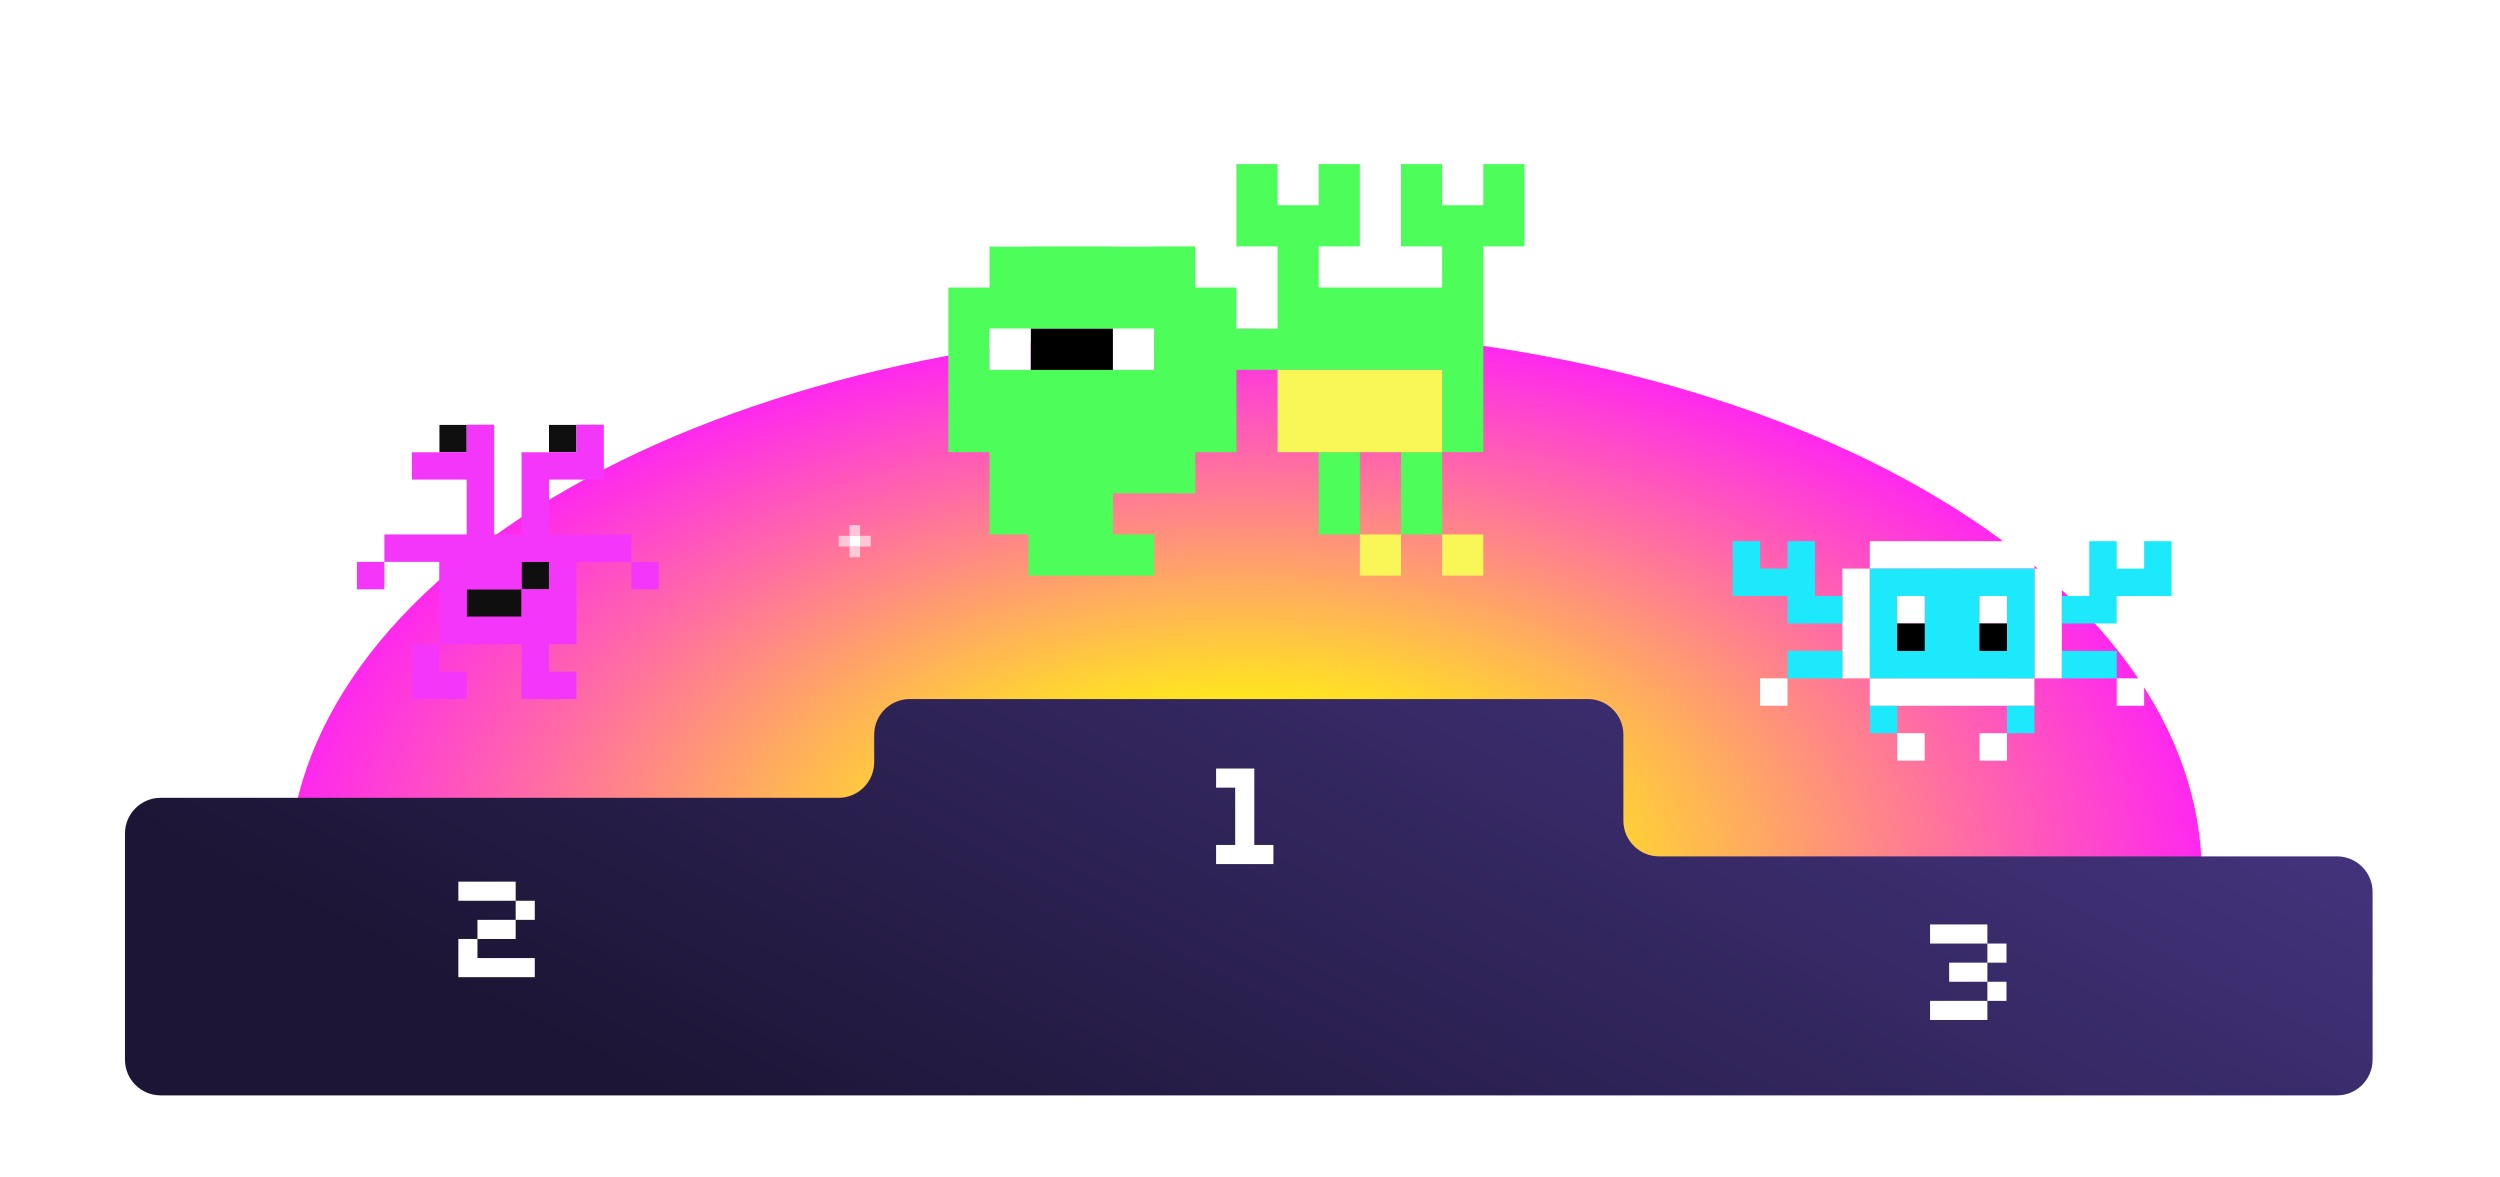 <?xml version="1.0" encoding="UTF-8"?> <svg xmlns="http://www.w3.org/2000/svg" width="701" height="330" viewBox="0 0 701 330" fill="none"><g clip-path="url(#clip0_268_7082)"><g filter="url(#filter0_f_268_7082)"><path d="M617.37 245C617.37 224.929 610.432 205.055 596.952 186.512C583.472 167.969 563.714 151.121 538.806 136.929C513.898 122.737 484.328 111.479 451.784 103.798C419.24 96.117 384.36 92.164 349.135 92.164C313.91 92.164 279.03 96.117 246.486 103.798C213.942 111.479 184.372 122.737 159.465 136.929C134.557 151.121 114.799 167.969 101.319 186.512C87.838 205.055 80.9 224.929 80.9 245L349.135 245H617.37Z" fill="url(#paint0_radial_268_7082)" fill-opacity="0.9"></path></g><path d="M130.858 119.09H123.166V126.782H130.858V119.09Z" fill="#0F0F0F"></path><path d="M161.628 119.09H153.935V126.782H161.628V119.09Z" fill="#0F0F0F"></path><path d="M146.243 157.551H153.935V165.244H146.243V157.551Z" fill="#0F0F0F"></path><path d="M146.243 165.244V172.936H130.858V165.244H146.243Z" fill="#0F0F0F"></path><path fill-rule="evenodd" clip-rule="evenodd" d="M169.32 119.09H161.627V126.782H146.243V149.859H138.55V119.09H130.858V126.782H115.476V134.474H130.858V149.859H107.781V157.551H123.166V180.628H115.474V196.013H123.166V180.628H146.243V196.013H153.935V180.628H161.627V157.551H177.012V149.859H153.935V134.474H169.32V119.09ZM146.243 165.244V157.551H153.935V165.244H146.243ZM146.243 172.936H130.858V165.244H146.243V172.936Z" fill="#F436FB"></path><path d="M107.78 157.551H100.088V165.243H107.78V157.551Z" fill="#F436FB"></path><path d="M130.857 188.32H123.165V196.012H130.857V188.32Z" fill="#F436FB"></path><path d="M153.934 188.32H161.626V196.012H153.934V188.32Z" fill="#F436FB"></path><path d="M184.703 157.551H177.011V165.243H184.703V157.551Z" fill="#F436FB"></path><path d="M115.473 111.395V126.779H123.165V119.087H130.857V111.395H115.473Z" fill="white"></path><path d="M146.242 111.395V126.779H153.934V119.087H161.626V111.395H146.242Z" fill="white"></path><path fill-rule="evenodd" clip-rule="evenodd" d="M358.219 46.012H346.681V69.089H358.219V46.012ZM358.221 57.549H369.758V46.012H381.296V69.089H369.759V80.626H358.221V57.549ZM277.452 69.092H335.144V80.629H346.682V92.166H358.221V80.629H415.913V92.167H415.911V103.704H415.911V126.78H404.372V103.704H346.682V126.783H335.144V92.169H335.142V103.703H335.143V138.319H312.068V149.856H323.603V161.395H288.359V149.857H277.452V103.703H312.066H312.068H323.604V92.169H277.452V69.092ZM277.451 80.629H265.912V126.783H277.451V80.629ZM404.373 46.012H392.835V69.089H404.372V80.626H415.911V57.549H404.373V46.012ZM415.912 46.012H427.451V69.089H415.912V46.012ZM404.373 126.783H392.835V149.86H404.373V126.783ZM369.758 126.783H381.296V149.86H369.758V126.783Z" fill="#4DFD5A"></path><rect x="288.99" y="92.166" width="23.077" height="11.539" fill="black"></rect><path fill-rule="evenodd" clip-rule="evenodd" d="M288.991 34.48H300.53V46.019H288.991V34.48ZM288.99 46.018H277.451V69.094H288.99V46.018ZM323.604 46.018H312.065V69.094H323.604V46.018ZM288.99 92.172H277.451V103.71H288.99V92.172ZM312.065 92.172H323.604V103.71H312.065V92.172ZM335.144 34.48H323.605V46.019H335.144V34.48Z" fill="white"></path><path d="M358.223 103.709H404.377V126.786H358.223V103.709Z" fill="#F9F758"></path><path d="M381.3 149.863H392.838V161.401H381.3V149.863Z" fill="#F9F758"></path><path d="M415.915 149.863H404.377V161.401H415.915V149.863Z" fill="#F9F758"></path><path d="M524.295 151.746H570.448V159.438H524.295V151.746Z" fill="white"></path><path d="M524.295 190.208H516.602V159.438H524.295V190.208Z" fill="white"></path><path d="M570.448 190.208V197.9H524.295V190.208H570.448Z" fill="white"></path><path d="M570.448 190.208H578.141V159.438H570.448V190.208Z" fill="white"></path><path d="M501.218 190.208H493.525V197.9H501.218V190.208Z" fill="white"></path><path d="M601.218 190.208H593.525V197.9H601.218V190.208Z" fill="white"></path><path d="M531.987 205.592H539.679V213.285H531.987V205.592Z" fill="white"></path><path d="M562.756 205.592H555.064V213.285H562.756V205.592Z" fill="white"></path><path d="M493.524 151.746H485.832V167.131H501.217V174.823H516.601V167.131H508.909V151.746H501.217V159.438H493.524V151.746Z" fill="#1CEAFC"></path><path d="M524.294 197.9H531.986V205.592H524.294V197.9Z" fill="#1CEAFC"></path><path d="M562.755 197.9H570.447V205.592H562.755V197.9Z" fill="#1CEAFC"></path><path d="M585.832 151.746H593.524V159.438H601.217V151.746H608.909V167.131H593.524V174.823H578.14V167.131H585.832V151.746Z" fill="#1CEAFC"></path><path fill-rule="evenodd" clip-rule="evenodd" d="M524.294 159.438H570.447V190.208H524.294V159.438ZM555.063 182.515H562.755V167.131H555.063V182.515ZM539.678 167.131H531.986V182.515H539.678V167.131Z" fill="#1CEAFC"></path><path d="M516.601 190.208V182.515H501.217V190.208H516.601Z" fill="#1CEAFC"></path><path d="M593.524 182.515V190.208H578.14V182.515H593.524Z" fill="#1CEAFC"></path><rect x="531.986" y="167.129" width="7.692" height="7.692" fill="white"></rect><rect x="531.986" y="174.824" width="7.692" height="7.692" fill="black"></rect><rect x="555.062" y="167.129" width="7.692" height="7.692" fill="white"></rect><rect x="555.062" y="174.824" width="7.692" height="7.692" fill="black"></rect><path d="M245.12 206.012C245.12 200.489 249.597 196.012 255.12 196.012H445.199C450.722 196.012 455.199 200.489 455.199 206.012V230.125C455.199 235.648 459.676 240.125 465.199 240.125H655.278C660.801 240.125 665.278 244.602 665.278 250.125V297.145C665.278 302.667 660.801 307.145 655.278 307.145L45.041 307.146C39.518 307.146 35.041 302.669 35.041 297.146V233.711C35.041 228.188 39.518 223.711 45.041 223.711H235.12C240.643 223.711 245.12 219.234 245.12 213.711V206.012Z" fill="url(#paint1_linear_268_7082)"></path><path d="M144.595 252.571H128.523V247.214H144.595V252.571ZM144.595 252.571H149.952V257.929H144.595V252.571ZM133.88 257.929H144.595V263.286H133.88V257.929ZM128.523 274V263.286H133.88V268.643H149.952V274H128.523Z" fill="white"></path><path d="M557.261 264.571H541.189V259.214H557.261V264.571ZM557.261 264.571H562.618V269.929H557.261V264.571ZM546.546 269.929H557.261V275.286H546.546V269.929ZM557.261 275.286H562.618V280.643H557.261V275.286ZM557.261 286H541.189V280.643H557.261V286Z" fill="white"></path><path d="M346.349 220.857H340.992V215.499H351.706V236.928H357.063V242.285H340.992V236.928H346.349V220.857Z" fill="white"></path><rect x="580.977" y="34.48" width="3" height="3" fill="white"></rect><rect x="174.012" y="74.203" width="3" height="3" fill="white"></rect><rect x="210.471" y="34.48" width="3" height="3" fill="white"></rect><rect x="498.533" y="43.012" width="3" height="3" fill="white"></rect><rect x="454.959" y="96.664" width="3" height="3" fill="white"></rect><rect x="514.971" y="90.664" width="3" height="3" fill="white"></rect><rect x="511.971" y="90.664" width="3" height="3" fill="white" fill-opacity="0.6"></rect><rect x="517.971" y="90.664" width="3" height="3" fill="white" fill-opacity="0.6"></rect><rect x="514.971" y="93.664" width="3" height="3" fill="white" fill-opacity="0.6"></rect><rect x="514.971" y="87.664" width="3" height="3" fill="white" fill-opacity="0.6"></rect><rect x="238.176" y="150.246" width="3" height="3" fill="white"></rect><rect x="235.176" y="150.246" width="3" height="3" fill="white" fill-opacity="0.6"></rect><rect x="241.176" y="150.246" width="3" height="3" fill="white" fill-opacity="0.6"></rect><rect x="238.176" y="153.246" width="3" height="3" fill="white" fill-opacity="0.6"></rect><rect x="238.176" y="147.246" width="3" height="3" fill="white" fill-opacity="0.6"></rect><rect x="86.397" y="63.094" width="3" height="3" fill="white"></rect><rect x="83.397" y="63.094" width="3" height="3" fill="white" fill-opacity="0.6"></rect><rect x="89.397" y="63.094" width="3" height="3" fill="white" fill-opacity="0.6"></rect><rect x="86.397" y="66.094" width="3" height="3" fill="white" fill-opacity="0.6"></rect><rect x="86.397" y="60.094" width="3" height="3" fill="white" fill-opacity="0.6"></rect></g><defs><filter id="filter0_f_268_7082" x="15.94" y="27.204" width="666.389" height="282.756" filterUnits="userSpaceOnUse" color-interpolation-filters="sRGB"><feFlood flood-opacity="0" result="BackgroundImageFix"></feFlood><feBlend mode="normal" in="SourceGraphic" in2="BackgroundImageFix" result="shape"></feBlend><feGaussianBlur stdDeviation="32.48" result="effect1_foregroundBlur_268_7082"></feGaussianBlur></filter><radialGradient id="paint0_radial_268_7082" cx="0" cy="0" r="1" gradientUnits="userSpaceOnUse" gradientTransform="translate(349.135 245) rotate(-90) scale(161.048 282.648)"><stop offset="0.285" stop-color="#FFEA00"></stop><stop offset="1" stop-color="#FF00FF"></stop></radialGradient><linearGradient id="paint1_linear_268_7082" x1="227.738" y1="330.824" x2="396.605" y2="4.872" gradientUnits="userSpaceOnUse"><stop stop-color="#1C1535"></stop><stop offset="1" stop-color="#4F3C92"></stop></linearGradient><clipPath id="clip0_268_7082"><rect width="700" height="330" fill="white" transform="translate(0.16)"></rect></clipPath></defs></svg> 
